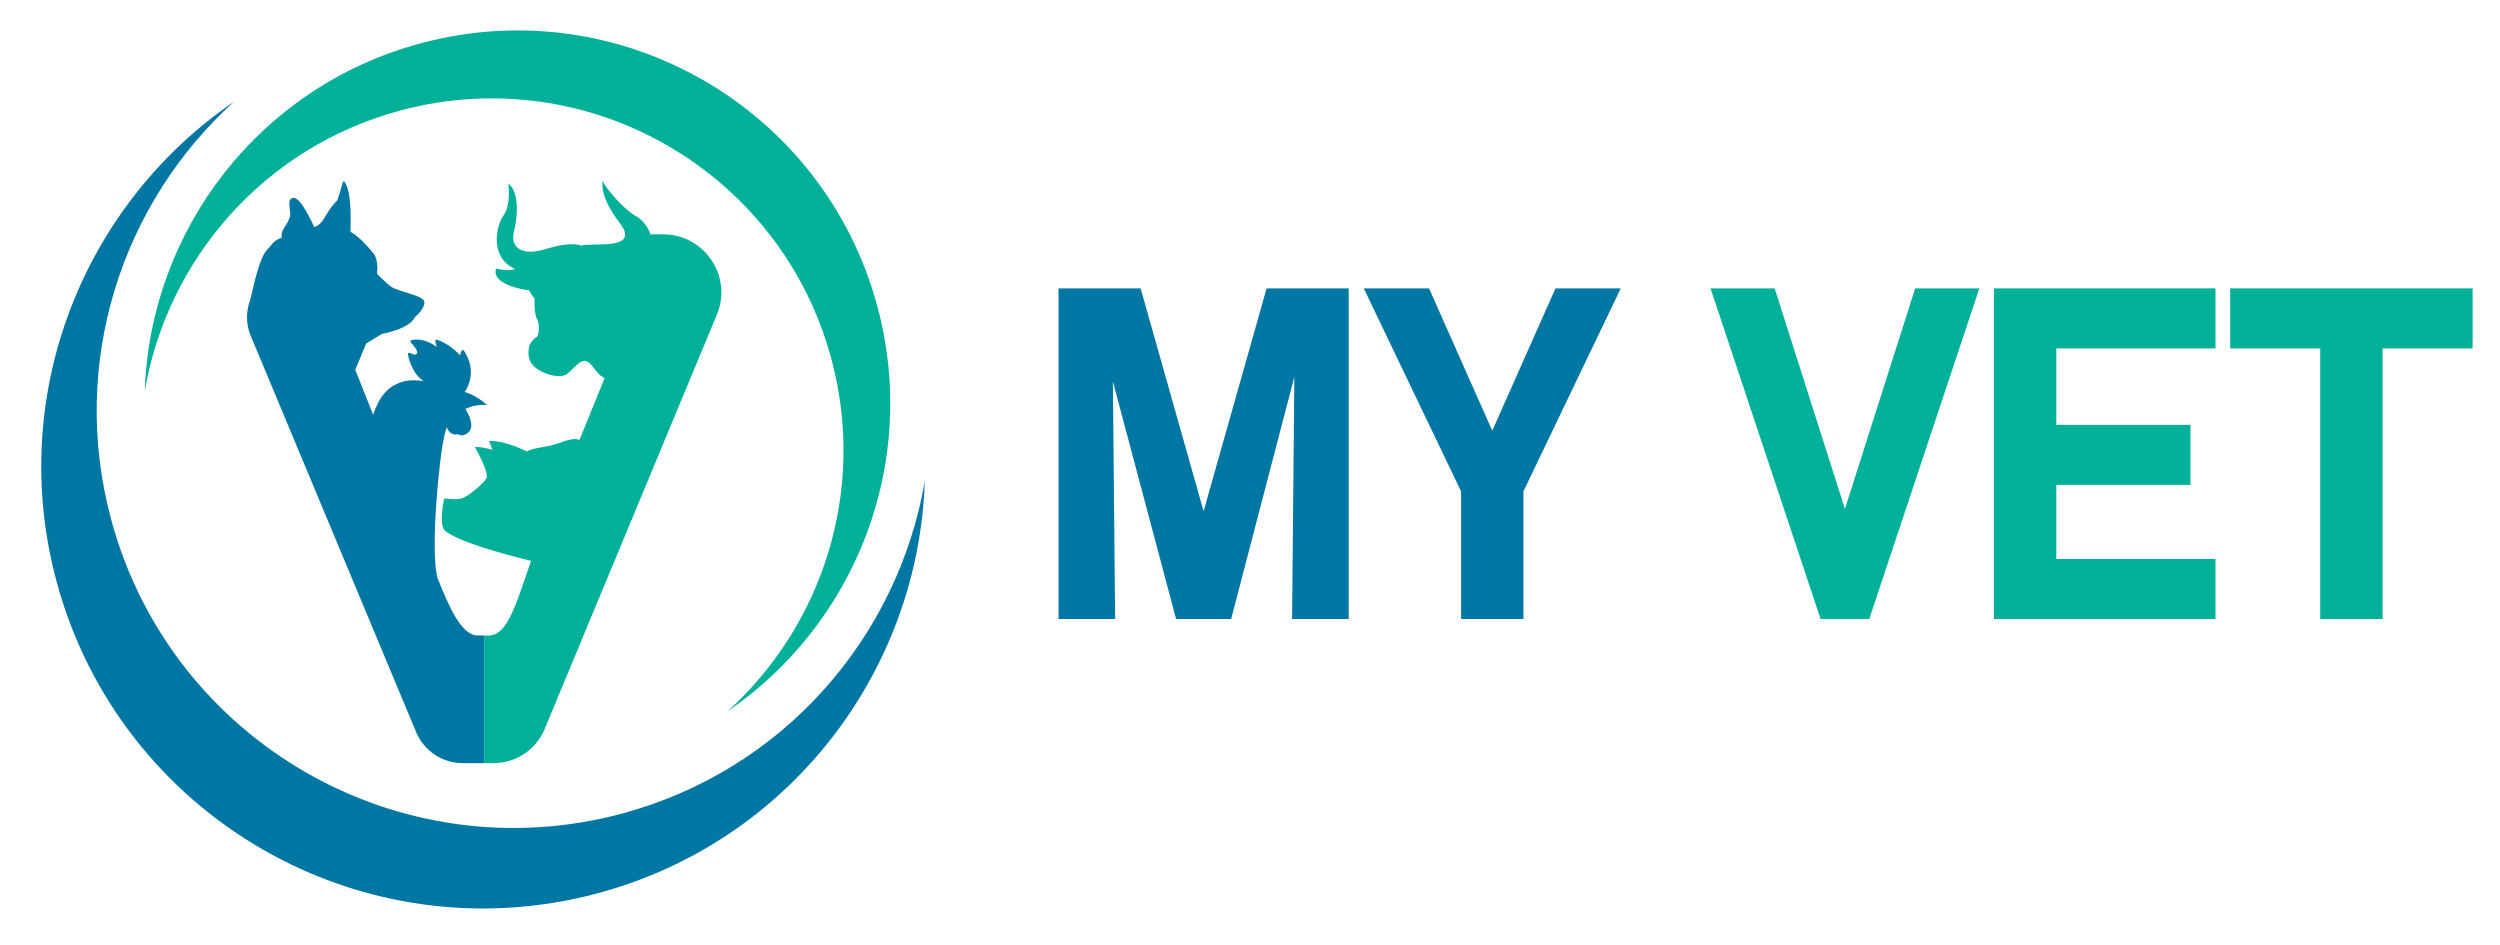 <?xml version="1.0" encoding="utf-8"?>
<!-- Generator: Adobe Illustrator 17.0.0, SVG Export Plug-In . SVG Version: 6.00 Build 0)  -->
<!DOCTYPE svg PUBLIC "-//W3C//DTD SVG 1.1//EN" "http://www.w3.org/Graphics/SVG/1.1/DTD/svg11.dtd">
<svg version="1.1" id="Layer_1" xmlns="http://www.w3.org/2000/svg" xmlns:xlink="http://www.w3.org/1999/xlink" x="0px" y="0px"
	 width="245.532px" height="92.766px" viewBox="0 0 245.532 92.766" enable-background="new 0 0 245.532 92.766"
	 xml:space="preserve">
<g>
	<g>
		<polygon fill="#0077A2" points="124.396,28.323 118.209,50.21 112.024,28.323 103.961,28.323 103.961,60.796 109.521,60.796 
			109.299,37.457 115.507,60.796 120.913,60.796 127.122,37.011 126.899,60.796 132.459,60.796 132.459,28.323 		"/>
		<polygon fill="#0077A2" points="152.767,28.323 146.559,42.304 140.35,28.323 133.94,28.323 143.499,48.266 143.499,60.796 
			149.618,60.796 149.618,48.266 159.177,28.323 		"/>
		<polygon fill="#00B099" points="188.095,28.323 181.195,49.987 174.294,28.323 167.997,28.323 178.805,60.796 183.584,60.796 
			194.394,28.323 		"/>
		<polygon fill="#00B099" points="201.956,28.323 198.049,28.323 195.837,28.323 195.837,60.796 198.049,60.796 201.956,60.796 
			217.589,60.796 217.589,54.901 201.956,54.901 201.956,47.62 215.132,47.62 215.132,41.724 201.956,41.724 201.956,34.219 
			217.589,34.219 217.589,28.323 		"/>
		<polygon fill="#00B099" points="219.033,28.323 219.033,34.219 227.877,34.219 227.877,60.796 233.996,60.796 233.996,34.219 
			242.842,34.219 242.842,28.323 		"/>
	</g>
	<g>
		<path fill-rule="evenodd" clip-rule="evenodd" fill="#0077A2" d="M22.977,9.989C8.184,20.09,0.643,38.773,5.541,57.056
			c6.203,23.147,29.994,36.882,53.14,30.68c18.913-5.068,31.541-21.876,32.146-40.482C88.208,62.523,76.999,75.64,61.052,79.913
			c-21.845,5.854-44.298-7.109-50.151-28.954C6.789,35.615,11.962,19.969,22.977,9.989"/>
		<path fill-rule="evenodd" clip-rule="evenodd" fill="#00B099" d="M71.469,69.85c12.483-8.523,18.846-24.287,14.712-39.716
			C80.947,10.602,60.872-0.989,41.341,4.245c-15.959,4.276-26.615,18.46-27.124,34.161c2.208-12.885,11.667-23.955,25.123-27.56
			c18.434-4.939,37.38,5.999,42.32,24.433C85.128,48.227,80.763,61.428,71.469,69.85"/>
		<path fill="#0077A2" d="M47.549,39.767c0.089,0,0.178,0,0.274,0.004c0,0-0.099-0.095-0.274-0.237
			c-0.368-0.295-1.076-0.794-1.949-1.052c0.035,0.01,0.071-0.024,0.071-0.024c0.19-0.274,1.256-1.985-0.107-4.016
			c-0.03-0.045-0.085-0.069-0.139-0.061c-0.053,0.007-0.099,0.046-0.114,0.099l-0.122,0.404c-0.365-0.374-1.266-1.212-2.26-1.514
			c-0.05-0.014-0.103-0.002-0.14,0.034c-0.036,0.036-0.051,0.089-0.038,0.139l0.142,0.529c-0.492-0.359-1.443-0.9-2.469-0.67
			c-0.055,0.014-0.091,0.049-0.106,0.099c-0.014,0.05,0,0.103,0.036,0.14c0.322,0.32,0.735,0.882,0.599,1.076
			c-0.035,0.048-0.079,0.08-0.133,0.094c-0.186,0.05-0.461-0.093-0.542-0.146c-0.048-0.031-0.108-0.03-0.156,0
			c-0.047,0.031-0.071,0.087-0.061,0.143c0.013,0.075,0.339,1.862,1.536,2.616c-0.665-0.092-1.27-0.11-1.743-0.01
			c-1.785,0.379-2.638,1.625-3.205,3.317l-1.757-4.406l1.067-2.591l1.544-0.94c0,0,2.689-0.455,3.233-1.638
			c0,0,0.974-0.791,0.946-1.482c-0.029-0.693-2.705-1.009-3.407-1.612c-0.701-0.604-1.257-1.175-1.257-1.175s0.23-1.325-0.38-2.057
			c-0.61-0.734-1.351-1.558-2.222-2.071c0,0,0.149-2.622-0.235-4.093c-0.102-0.395-0.32-0.892-0.436-0.863
			c-0.117,0.029-0.258,0.914-0.623,1.881c0,0-0.506,0.464-0.979,1.256c-0.473,0.791-0.735,1.211-1.287,1.361
			c0,0-1.288-2.982-2.05-2.863c-0.762,0.119-0.151,1.261-0.344,1.889c-0.193,0.627-0.757,1.248-0.787,1.559s-0.01,0.474-0.01,0.474
			s-0.603,0.097-1.056,0.747c-0.414,0.595-0.901,0.216-2.034,5.362c-0.178,0.46-0.281,0.95-0.307,1.453
			c-0.005,0.025-0.01,0.048-0.015,0.073c0.003,0.006,0.007,0.01,0.01,0.016c-0.021,0.652,0.087,1.323,0.365,1.98l16.249,38.925
			c0.777,1.84,2.581,3.037,4.578,3.037h2.094V62.416l-0.854-0.015c-1.414-0.275-2.505-2.532-3.737-5.674
			c-0.713-2.6,0.171-12.045,0.737-14.165c0.165-0.617,0.335-0.916,0.195-0.577c0.087,0.222,0.203,0.397,0.353,0.514
			c0.293,0.23,0.596,0.165,0.609,0.162l0.005-0.001c0.03-0.008,0.06-0.017,0.089-0.027c0.269,0.17,0.526,0.115,0.538,0.113
			l0.005-0.002c0.362-0.096,0.608-0.297,0.732-0.597c0.307-0.739-0.512-1.989-0.512-1.989l0.488-0.195
			C46.196,39.965,46.681,39.767,47.549,39.767"/>
		<path fill="#00B099" d="M65.245,23.017c0,0,0-0.001,0-0.002c-0.023,0-0.053,0-0.081-0.001c-0.01,0-0.02-0.001-0.029-0.001
			l-0.001,0.001c-0.341-0.003-0.967-0.004-1.259-0.001c0,0-0.332-1.186-1.442-1.8c-1.109-0.613-2.861-2.602-3.232-3.414
			c0,0-0.443,1.358,1.68,4.123c2.124,2.765-2.9,1.841-3.816,2.212c0,0-0.761-0.503-3.47,0.326c-2.709,0.83-3.457-0.478-3.122-1.697
			c0.336-1.219,0.591-3.91-0.551-4.733c0,0,0.317,2.006-0.472,3.128c-0.789,1.121-1.33,4.191,1.137,5.248
			c0,0-0.553,0.306-1.849-0.031c0,0-0.836,1.526,3.248,2.154c0,0,0.236,0.529,0.512,0.778c0,0-0.06,1.504,0.246,2.034
			c0.307,0.53,0.182,1.683-0.064,1.784c-0.247,0.101-0.675,0.618-0.715,0.933c-0.041,0.313-0.303,1.324,0.665,2.075
			c0.967,0.752,2.294,0.949,2.858,0.714c0.564-0.236,1.295-1.449,1.954-1.403c0.659,0.046,1.127,1.312,1.754,1.568l0.186,0.127
			L56.913,43.2c-0.339-0.104-0.68-0.184-2.01,0.316c-1.222,0.46-2.387,0.391-3.155,0.82c-0.81-0.391-2.391-1.062-3.718-1.036
			l0.331,0.884c-0.265-0.081-0.539-0.149-0.812-0.2c-0.31-0.057-0.621-0.092-0.915-0.086c0,0,0.568,0.982,0.915,1.857
			c0.201,0.506,0.328,0.977,0.229,1.202c-0.035,0.078-0.117,0.189-0.229,0.317c-0.539,0.62-1.825,1.676-2.417,1.729
			c-0.713,0.066-1.509-0.049-1.509-0.049s-0.448,2.015-0.096,2.93c0.173,0.449,1.538,1.13,4.022,1.926
			c1.255,0.401,2.788,0.831,4.608,1.276c-1.426,4.063-2.245,7.28-4.144,7.337l-0.463-0.008v12.534h0.925
			c2.194,0,4.172-1.32,5.014-3.345l16.915-40.697C71.95,27.185,69.253,23.092,65.245,23.017"/>
	</g>
</g>
</svg>
